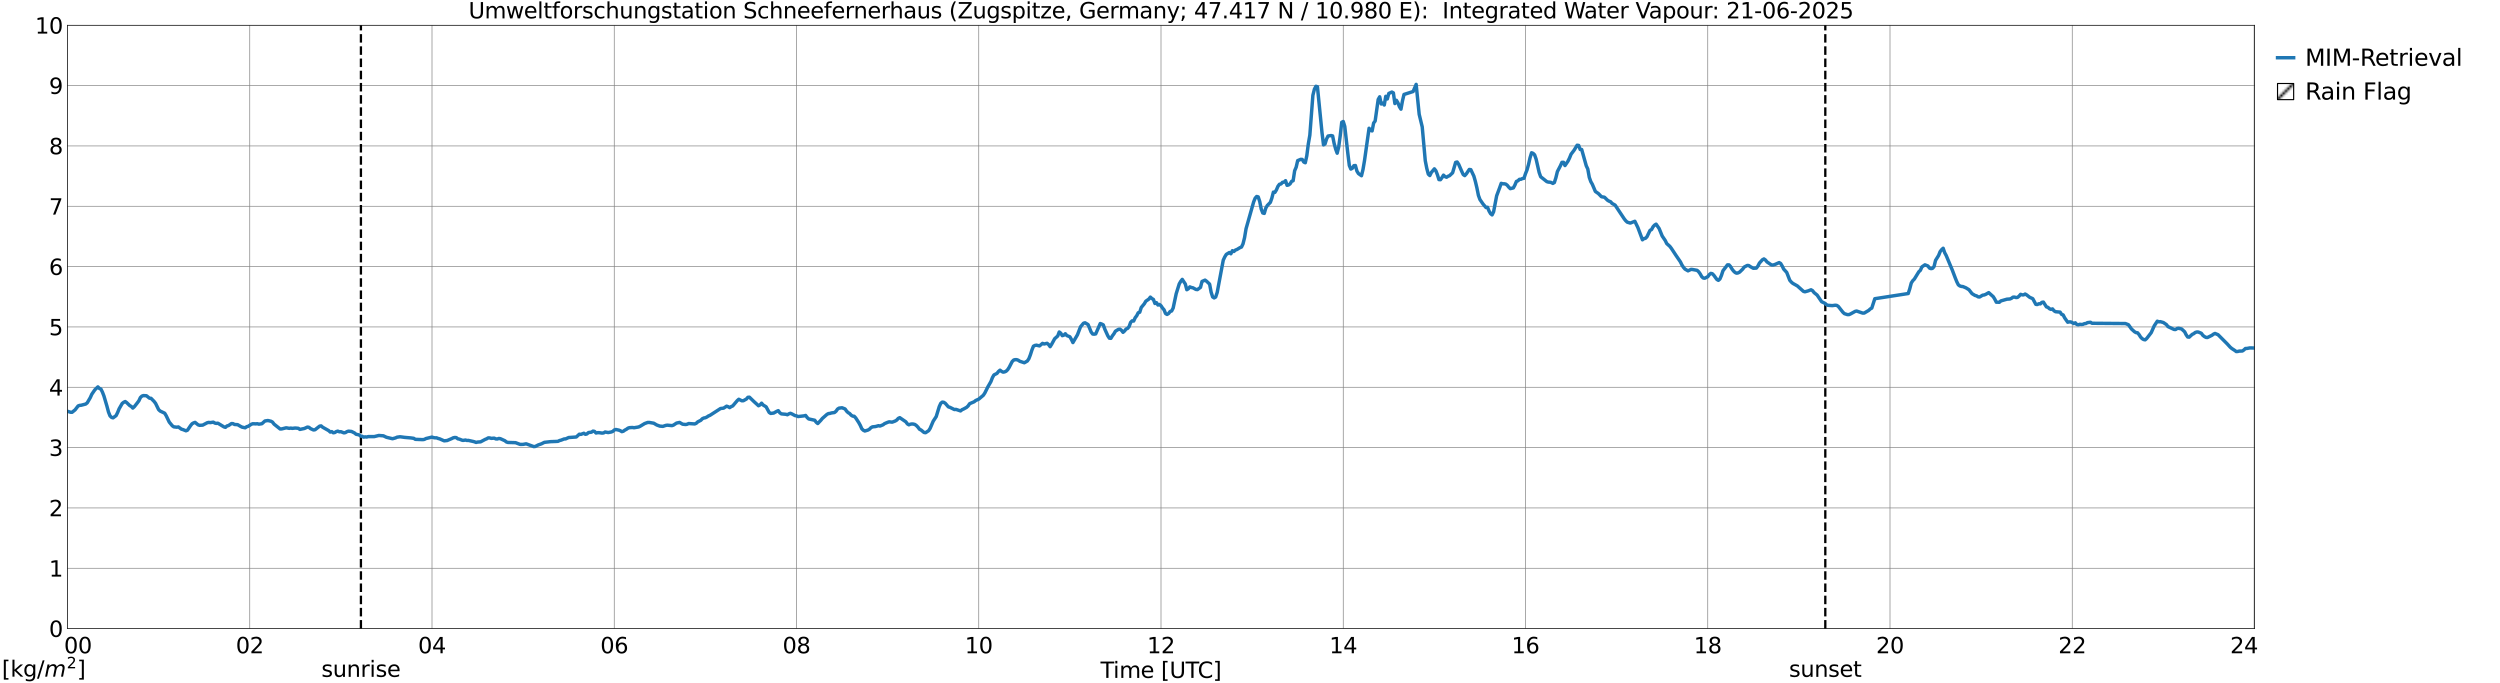 <?xml version="1.0" encoding="utf-8" standalone="no"?>
<!DOCTYPE svg PUBLIC "-//W3C//DTD SVG 1.1//EN"
  "http://www.w3.org/Graphics/SVG/1.1/DTD/svg11.dtd">
<svg xmlns:xlink="http://www.w3.org/1999/xlink" width="1085.4pt" height="296.64pt" viewBox="0 0 1085.4 296.64" xmlns="http://www.w3.org/2000/svg" version="1.1">
 <defs>
  <style type="text/css">*{stroke-linejoin: round; stroke-linecap: butt}</style>
 </defs>
 <g id="figure_1">
  <g id="patch_1">
   <path d="M 0 296.64 
L 1085.4 296.64 
L 1085.4 0 
L 0 0 
z
" style="fill: #ffffff"/>
  </g>
  <g id="axes_1">
   <g id="patch_2">
    <path d="M 29.306 272.909 
L 978.814 272.909 
L 978.814 10.976 
L 29.306 10.976 
z
" style="fill: #ffffff"/>
   </g>
   <g id="patch_3">
    <path d="M 978.814 272.909 
L 978.814 272.909 
L 978.814 10.976 
L 978.814 10.976 
z
" clip-path="url(#pfb70361b3b)" style="fill: #d3d3d3; stroke: #d3d3d3; stroke-linejoin: miter"/>
   </g>
   <g id="matplotlib.axis_1">
    <g id="xtick_1">
     <g id="line2d_1">
      <path d="M 29.306 272.909 
L 29.306 10.976 
" clip-path="url(#pfb70361b3b)" style="fill: none; stroke: #808080; stroke-width: 0.3; stroke-linecap: square"/>
     </g>
     <g id="line2d_2"/>
     <g id="text_1">
      <!--    00 -->
      <g transform="translate(18.733 283.627) scale(0.095 -0.095)">
       <defs>
        <path id="DejaVuSans-20" transform="scale(0.016)"/>
        <path id="DejaVuSans-30" d="M 2034 4250 
Q 1547 4250 1301 3770 
Q 1056 3291 1056 2328 
Q 1056 1369 1301 889 
Q 1547 409 2034 409 
Q 2525 409 2770 889 
Q 3016 1369 3016 2328 
Q 3016 3291 2770 3770 
Q 2525 4250 2034 4250 
z
M 2034 4750 
Q 2819 4750 3233 4129 
Q 3647 3509 3647 2328 
Q 3647 1150 3233 529 
Q 2819 -91 2034 -91 
Q 1250 -91 836 529 
Q 422 1150 422 2328 
Q 422 3509 836 4129 
Q 1250 4750 2034 4750 
z
" transform="scale(0.016)"/>
       </defs>
       <use xlink:href="#DejaVuSans-20"/>
       <use xlink:href="#DejaVuSans-20" transform="translate(31.787 0)"/>
       <use xlink:href="#DejaVuSans-20" transform="translate(63.574 0)"/>
       <use xlink:href="#DejaVuSans-30" transform="translate(95.361 0)"/>
       <use xlink:href="#DejaVuSans-30" transform="translate(158.984 0)"/>
      </g>
     </g>
    </g>
    <g id="xtick_2">
     <g id="line2d_3">
      <path d="M 108.431 272.909 
L 108.431 10.976 
" clip-path="url(#pfb70361b3b)" style="fill: none; stroke: #808080; stroke-width: 0.3; stroke-linecap: square"/>
     </g>
     <g id="line2d_4"/>
     <g id="text_2">
      <!-- 02 -->
      <g transform="translate(102.387 283.627) scale(0.095 -0.095)">
       <defs>
        <path id="DejaVuSans-32" d="M 1228 531 
L 3431 531 
L 3431 0 
L 469 0 
L 469 531 
Q 828 903 1448 1529 
Q 2069 2156 2228 2338 
Q 2531 2678 2651 2914 
Q 2772 3150 2772 3378 
Q 2772 3750 2511 3984 
Q 2250 4219 1831 4219 
Q 1534 4219 1204 4116 
Q 875 4013 500 3803 
L 500 4441 
Q 881 4594 1212 4672 
Q 1544 4750 1819 4750 
Q 2544 4750 2975 4387 
Q 3406 4025 3406 3419 
Q 3406 3131 3298 2873 
Q 3191 2616 2906 2266 
Q 2828 2175 2409 1742 
Q 1991 1309 1228 531 
z
" transform="scale(0.016)"/>
       </defs>
       <use xlink:href="#DejaVuSans-30"/>
       <use xlink:href="#DejaVuSans-32" transform="translate(63.623 0)"/>
      </g>
     </g>
    </g>
    <g id="xtick_3">
     <g id="line2d_5">
      <path d="M 187.557 272.909 
L 187.557 10.976 
" clip-path="url(#pfb70361b3b)" style="fill: none; stroke: #808080; stroke-width: 0.3; stroke-linecap: square"/>
     </g>
     <g id="line2d_6"/>
     <g id="text_3">
      <!-- 04 -->
      <g transform="translate(181.513 283.627) scale(0.095 -0.095)">
       <defs>
        <path id="DejaVuSans-34" d="M 2419 4116 
L 825 1625 
L 2419 1625 
L 2419 4116 
z
M 2253 4666 
L 3047 4666 
L 3047 1625 
L 3713 1625 
L 3713 1100 
L 3047 1100 
L 3047 0 
L 2419 0 
L 2419 1100 
L 313 1100 
L 313 1709 
L 2253 4666 
z
" transform="scale(0.016)"/>
       </defs>
       <use xlink:href="#DejaVuSans-30"/>
       <use xlink:href="#DejaVuSans-34" transform="translate(63.623 0)"/>
      </g>
     </g>
    </g>
    <g id="xtick_4">
     <g id="line2d_7">
      <path d="M 266.683 272.909 
L 266.683 10.976 
" clip-path="url(#pfb70361b3b)" style="fill: none; stroke: #808080; stroke-width: 0.3; stroke-linecap: square"/>
     </g>
     <g id="line2d_8"/>
     <g id="text_4">
      <!-- 06 -->
      <g transform="translate(260.638 283.627) scale(0.095 -0.095)">
       <defs>
        <path id="DejaVuSans-36" d="M 2113 2584 
Q 1688 2584 1439 2293 
Q 1191 2003 1191 1497 
Q 1191 994 1439 701 
Q 1688 409 2113 409 
Q 2538 409 2786 701 
Q 3034 994 3034 1497 
Q 3034 2003 2786 2293 
Q 2538 2584 2113 2584 
z
M 3366 4563 
L 3366 3988 
Q 3128 4100 2886 4159 
Q 2644 4219 2406 4219 
Q 1781 4219 1451 3797 
Q 1122 3375 1075 2522 
Q 1259 2794 1537 2939 
Q 1816 3084 2150 3084 
Q 2853 3084 3261 2657 
Q 3669 2231 3669 1497 
Q 3669 778 3244 343 
Q 2819 -91 2113 -91 
Q 1303 -91 875 529 
Q 447 1150 447 2328 
Q 447 3434 972 4092 
Q 1497 4750 2381 4750 
Q 2619 4750 2861 4703 
Q 3103 4656 3366 4563 
z
" transform="scale(0.016)"/>
       </defs>
       <use xlink:href="#DejaVuSans-30"/>
       <use xlink:href="#DejaVuSans-36" transform="translate(63.623 0)"/>
      </g>
     </g>
    </g>
    <g id="xtick_5">
     <g id="line2d_9">
      <path d="M 345.808 272.909 
L 345.808 10.976 
" clip-path="url(#pfb70361b3b)" style="fill: none; stroke: #808080; stroke-width: 0.3; stroke-linecap: square"/>
     </g>
     <g id="line2d_10"/>
     <g id="text_5">
      <!-- 08 -->
      <g transform="translate(339.764 283.627) scale(0.095 -0.095)">
       <defs>
        <path id="DejaVuSans-38" d="M 2034 2216 
Q 1584 2216 1326 1975 
Q 1069 1734 1069 1313 
Q 1069 891 1326 650 
Q 1584 409 2034 409 
Q 2484 409 2743 651 
Q 3003 894 3003 1313 
Q 3003 1734 2745 1975 
Q 2488 2216 2034 2216 
z
M 1403 2484 
Q 997 2584 770 2862 
Q 544 3141 544 3541 
Q 544 4100 942 4425 
Q 1341 4750 2034 4750 
Q 2731 4750 3128 4425 
Q 3525 4100 3525 3541 
Q 3525 3141 3298 2862 
Q 3072 2584 2669 2484 
Q 3125 2378 3379 2068 
Q 3634 1759 3634 1313 
Q 3634 634 3220 271 
Q 2806 -91 2034 -91 
Q 1263 -91 848 271 
Q 434 634 434 1313 
Q 434 1759 690 2068 
Q 947 2378 1403 2484 
z
M 1172 3481 
Q 1172 3119 1398 2916 
Q 1625 2713 2034 2713 
Q 2441 2713 2670 2916 
Q 2900 3119 2900 3481 
Q 2900 3844 2670 4047 
Q 2441 4250 2034 4250 
Q 1625 4250 1398 4047 
Q 1172 3844 1172 3481 
z
" transform="scale(0.016)"/>
       </defs>
       <use xlink:href="#DejaVuSans-30"/>
       <use xlink:href="#DejaVuSans-38" transform="translate(63.623 0)"/>
      </g>
     </g>
    </g>
    <g id="xtick_6">
     <g id="line2d_11">
      <path d="M 424.934 272.909 
L 424.934 10.976 
" clip-path="url(#pfb70361b3b)" style="fill: none; stroke: #808080; stroke-width: 0.3; stroke-linecap: square"/>
     </g>
     <g id="line2d_12"/>
     <g id="text_6">
      <!-- 10 -->
      <g transform="translate(418.89 283.627) scale(0.095 -0.095)">
       <defs>
        <path id="DejaVuSans-31" d="M 794 531 
L 1825 531 
L 1825 4091 
L 703 3866 
L 703 4441 
L 1819 4666 
L 2450 4666 
L 2450 531 
L 3481 531 
L 3481 0 
L 794 0 
L 794 531 
z
" transform="scale(0.016)"/>
       </defs>
       <use xlink:href="#DejaVuSans-31"/>
       <use xlink:href="#DejaVuSans-30" transform="translate(63.623 0)"/>
      </g>
     </g>
    </g>
    <g id="xtick_7">
     <g id="line2d_13">
      <path d="M 504.06 272.909 
L 504.06 10.976 
" clip-path="url(#pfb70361b3b)" style="fill: none; stroke: #808080; stroke-width: 0.3; stroke-linecap: square"/>
     </g>
     <g id="line2d_14"/>
     <g id="text_7">
      <!-- 12 -->
      <g transform="translate(498.015 283.627) scale(0.095 -0.095)">
       <use xlink:href="#DejaVuSans-31"/>
       <use xlink:href="#DejaVuSans-32" transform="translate(63.623 0)"/>
      </g>
     </g>
    </g>
    <g id="xtick_8">
     <g id="line2d_15">
      <path d="M 583.185 272.909 
L 583.185 10.976 
" clip-path="url(#pfb70361b3b)" style="fill: none; stroke: #808080; stroke-width: 0.3; stroke-linecap: square"/>
     </g>
     <g id="line2d_16"/>
     <g id="text_8">
      <!-- 14 -->
      <g transform="translate(577.141 283.627) scale(0.095 -0.095)">
       <use xlink:href="#DejaVuSans-31"/>
       <use xlink:href="#DejaVuSans-34" transform="translate(63.623 0)"/>
      </g>
     </g>
    </g>
    <g id="xtick_9">
     <g id="line2d_17">
      <path d="M 662.311 272.909 
L 662.311 10.976 
" clip-path="url(#pfb70361b3b)" style="fill: none; stroke: #808080; stroke-width: 0.3; stroke-linecap: square"/>
     </g>
     <g id="line2d_18"/>
     <g id="text_9">
      <!-- 16 -->
      <g transform="translate(656.267 283.627) scale(0.095 -0.095)">
       <use xlink:href="#DejaVuSans-31"/>
       <use xlink:href="#DejaVuSans-36" transform="translate(63.623 0)"/>
      </g>
     </g>
    </g>
    <g id="xtick_10">
     <g id="line2d_19">
      <path d="M 741.437 272.909 
L 741.437 10.976 
" clip-path="url(#pfb70361b3b)" style="fill: none; stroke: #808080; stroke-width: 0.3; stroke-linecap: square"/>
     </g>
     <g id="line2d_20"/>
     <g id="text_10">
      <!-- 18 -->
      <g transform="translate(735.392 283.627) scale(0.095 -0.095)">
       <use xlink:href="#DejaVuSans-31"/>
       <use xlink:href="#DejaVuSans-38" transform="translate(63.623 0)"/>
      </g>
     </g>
    </g>
    <g id="xtick_11">
     <g id="line2d_21">
      <path d="M 820.562 272.909 
L 820.562 10.976 
" clip-path="url(#pfb70361b3b)" style="fill: none; stroke: #808080; stroke-width: 0.3; stroke-linecap: square"/>
     </g>
     <g id="line2d_22"/>
     <g id="text_11">
      <!-- 20 -->
      <g transform="translate(814.518 283.627) scale(0.095 -0.095)">
       <use xlink:href="#DejaVuSans-32"/>
       <use xlink:href="#DejaVuSans-30" transform="translate(63.623 0)"/>
      </g>
     </g>
    </g>
    <g id="xtick_12">
     <g id="line2d_23">
      <path d="M 899.688 272.909 
L 899.688 10.976 
" clip-path="url(#pfb70361b3b)" style="fill: none; stroke: #808080; stroke-width: 0.3; stroke-linecap: square"/>
     </g>
     <g id="line2d_24"/>
     <g id="text_12">
      <!-- 22 -->
      <g transform="translate(893.644 283.627) scale(0.095 -0.095)">
       <use xlink:href="#DejaVuSans-32"/>
       <use xlink:href="#DejaVuSans-32" transform="translate(63.623 0)"/>
      </g>
     </g>
    </g>
    <g id="xtick_13">
     <g id="line2d_25">
      <path d="M 978.814 272.909 
L 978.814 10.976 
" clip-path="url(#pfb70361b3b)" style="fill: none; stroke: #808080; stroke-width: 0.3; stroke-linecap: square"/>
     </g>
     <g id="line2d_26"/>
     <g id="text_13">
      <!-- 24    -->
      <g transform="translate(968.241 283.627) scale(0.095 -0.095)">
       <use xlink:href="#DejaVuSans-32"/>
       <use xlink:href="#DejaVuSans-34" transform="translate(63.623 0)"/>
       <use xlink:href="#DejaVuSans-20" transform="translate(127.246 0)"/>
       <use xlink:href="#DejaVuSans-20" transform="translate(159.033 0)"/>
       <use xlink:href="#DejaVuSans-20" transform="translate(190.82 0)"/>
      </g>
     </g>
    </g>
    <g id="text_14">
     <!-- Time [UTC] -->
     <g transform="translate(477.806 294.322) scale(0.095 -0.095)">
      <defs>
       <path id="DejaVuSans-54" d="M -19 4666 
L 3928 4666 
L 3928 4134 
L 2272 4134 
L 2272 0 
L 1638 0 
L 1638 4134 
L -19 4134 
L -19 4666 
z
" transform="scale(0.016)"/>
       <path id="DejaVuSans-69" d="M 603 3500 
L 1178 3500 
L 1178 0 
L 603 0 
L 603 3500 
z
M 603 4863 
L 1178 4863 
L 1178 4134 
L 603 4134 
L 603 4863 
z
" transform="scale(0.016)"/>
       <path id="DejaVuSans-6d" d="M 3328 2828 
Q 3544 3216 3844 3400 
Q 4144 3584 4550 3584 
Q 5097 3584 5394 3201 
Q 5691 2819 5691 2113 
L 5691 0 
L 5113 0 
L 5113 2094 
Q 5113 2597 4934 2840 
Q 4756 3084 4391 3084 
Q 3944 3084 3684 2787 
Q 3425 2491 3425 1978 
L 3425 0 
L 2847 0 
L 2847 2094 
Q 2847 2600 2669 2842 
Q 2491 3084 2119 3084 
Q 1678 3084 1418 2786 
Q 1159 2488 1159 1978 
L 1159 0 
L 581 0 
L 581 3500 
L 1159 3500 
L 1159 2956 
Q 1356 3278 1631 3431 
Q 1906 3584 2284 3584 
Q 2666 3584 2933 3390 
Q 3200 3197 3328 2828 
z
" transform="scale(0.016)"/>
       <path id="DejaVuSans-65" d="M 3597 1894 
L 3597 1613 
L 953 1613 
Q 991 1019 1311 708 
Q 1631 397 2203 397 
Q 2534 397 2845 478 
Q 3156 559 3463 722 
L 3463 178 
Q 3153 47 2828 -22 
Q 2503 -91 2169 -91 
Q 1331 -91 842 396 
Q 353 884 353 1716 
Q 353 2575 817 3079 
Q 1281 3584 2069 3584 
Q 2775 3584 3186 3129 
Q 3597 2675 3597 1894 
z
M 3022 2063 
Q 3016 2534 2758 2815 
Q 2500 3097 2075 3097 
Q 1594 3097 1305 2825 
Q 1016 2553 972 2059 
L 3022 2063 
z
" transform="scale(0.016)"/>
       <path id="DejaVuSans-5b" d="M 550 4863 
L 1875 4863 
L 1875 4416 
L 1125 4416 
L 1125 -397 
L 1875 -397 
L 1875 -844 
L 550 -844 
L 550 4863 
z
" transform="scale(0.016)"/>
       <path id="DejaVuSans-55" d="M 556 4666 
L 1191 4666 
L 1191 1831 
Q 1191 1081 1462 751 
Q 1734 422 2344 422 
Q 2950 422 3222 751 
Q 3494 1081 3494 1831 
L 3494 4666 
L 4128 4666 
L 4128 1753 
Q 4128 841 3676 375 
Q 3225 -91 2344 -91 
Q 1459 -91 1007 375 
Q 556 841 556 1753 
L 556 4666 
z
" transform="scale(0.016)"/>
       <path id="DejaVuSans-43" d="M 4122 4306 
L 4122 3641 
Q 3803 3938 3442 4084 
Q 3081 4231 2675 4231 
Q 1875 4231 1450 3742 
Q 1025 3253 1025 2328 
Q 1025 1406 1450 917 
Q 1875 428 2675 428 
Q 3081 428 3442 575 
Q 3803 722 4122 1019 
L 4122 359 
Q 3791 134 3420 21 
Q 3050 -91 2638 -91 
Q 1578 -91 968 557 
Q 359 1206 359 2328 
Q 359 3453 968 4101 
Q 1578 4750 2638 4750 
Q 3056 4750 3426 4639 
Q 3797 4528 4122 4306 
z
" transform="scale(0.016)"/>
       <path id="DejaVuSans-5d" d="M 1947 4863 
L 1947 -844 
L 622 -844 
L 622 -397 
L 1369 -397 
L 1369 4416 
L 622 4416 
L 622 4863 
L 1947 4863 
z
" transform="scale(0.016)"/>
      </defs>
      <use xlink:href="#DejaVuSans-54"/>
      <use xlink:href="#DejaVuSans-69" transform="translate(57.959 0)"/>
      <use xlink:href="#DejaVuSans-6d" transform="translate(85.742 0)"/>
      <use xlink:href="#DejaVuSans-65" transform="translate(183.154 0)"/>
      <use xlink:href="#DejaVuSans-20" transform="translate(244.678 0)"/>
      <use xlink:href="#DejaVuSans-5b" transform="translate(276.465 0)"/>
      <use xlink:href="#DejaVuSans-55" transform="translate(315.479 0)"/>
      <use xlink:href="#DejaVuSans-54" transform="translate(388.672 0)"/>
      <use xlink:href="#DejaVuSans-43" transform="translate(443.881 0)"/>
      <use xlink:href="#DejaVuSans-5d" transform="translate(513.705 0)"/>
     </g>
    </g>
   </g>
   <g id="matplotlib.axis_2">
    <g id="ytick_1">
     <g id="line2d_27">
      <path d="M 29.306 272.909 
L 978.814 272.909 
" clip-path="url(#pfb70361b3b)" style="fill: none; stroke: #808080; stroke-width: 0.3; stroke-linecap: square"/>
     </g>
     <g id="line2d_28"/>
     <g id="text_15">
      <!-- 0 -->
      <g transform="translate(21.261 276.518) scale(0.095 -0.095)">
       <use xlink:href="#DejaVuSans-30"/>
      </g>
     </g>
    </g>
    <g id="ytick_2">
     <g id="line2d_29">
      <path d="M 29.306 246.715 
L 978.814 246.715 
" clip-path="url(#pfb70361b3b)" style="fill: none; stroke: #808080; stroke-width: 0.3; stroke-linecap: square"/>
     </g>
     <g id="line2d_30"/>
     <g id="text_16">
      <!-- 1 -->
      <g transform="translate(21.261 250.325) scale(0.095 -0.095)">
       <use xlink:href="#DejaVuSans-31"/>
      </g>
     </g>
    </g>
    <g id="ytick_3">
     <g id="line2d_31">
      <path d="M 29.306 220.522 
L 978.814 220.522 
" clip-path="url(#pfb70361b3b)" style="fill: none; stroke: #808080; stroke-width: 0.3; stroke-linecap: square"/>
     </g>
     <g id="line2d_32"/>
     <g id="text_17">
      <!-- 2 -->
      <g transform="translate(21.261 224.131) scale(0.095 -0.095)">
       <use xlink:href="#DejaVuSans-32"/>
      </g>
     </g>
    </g>
    <g id="ytick_4">
     <g id="line2d_33">
      <path d="M 29.306 194.329 
L 978.814 194.329 
" clip-path="url(#pfb70361b3b)" style="fill: none; stroke: #808080; stroke-width: 0.3; stroke-linecap: square"/>
     </g>
     <g id="line2d_34"/>
     <g id="text_18">
      <!-- 3 -->
      <g transform="translate(21.261 197.938) scale(0.095 -0.095)">
       <defs>
        <path id="DejaVuSans-33" d="M 2597 2516 
Q 3050 2419 3304 2112 
Q 3559 1806 3559 1356 
Q 3559 666 3084 287 
Q 2609 -91 1734 -91 
Q 1441 -91 1130 -33 
Q 819 25 488 141 
L 488 750 
Q 750 597 1062 519 
Q 1375 441 1716 441 
Q 2309 441 2620 675 
Q 2931 909 2931 1356 
Q 2931 1769 2642 2001 
Q 2353 2234 1838 2234 
L 1294 2234 
L 1294 2753 
L 1863 2753 
Q 2328 2753 2575 2939 
Q 2822 3125 2822 3475 
Q 2822 3834 2567 4026 
Q 2313 4219 1838 4219 
Q 1578 4219 1281 4162 
Q 984 4106 628 3988 
L 628 4550 
Q 988 4650 1302 4700 
Q 1616 4750 1894 4750 
Q 2613 4750 3031 4423 
Q 3450 4097 3450 3541 
Q 3450 3153 3228 2886 
Q 3006 2619 2597 2516 
z
" transform="scale(0.016)"/>
       </defs>
       <use xlink:href="#DejaVuSans-33"/>
      </g>
     </g>
    </g>
    <g id="ytick_5">
     <g id="line2d_35">
      <path d="M 29.306 168.136 
L 978.814 168.136 
" clip-path="url(#pfb70361b3b)" style="fill: none; stroke: #808080; stroke-width: 0.3; stroke-linecap: square"/>
     </g>
     <g id="line2d_36"/>
     <g id="text_19">
      <!-- 4 -->
      <g transform="translate(21.261 171.745) scale(0.095 -0.095)">
       <use xlink:href="#DejaVuSans-34"/>
      </g>
     </g>
    </g>
    <g id="ytick_6">
     <g id="line2d_37">
      <path d="M 29.306 141.942 
L 978.814 141.942 
" clip-path="url(#pfb70361b3b)" style="fill: none; stroke: #808080; stroke-width: 0.3; stroke-linecap: square"/>
     </g>
     <g id="line2d_38"/>
     <g id="text_20">
      <!-- 5 -->
      <g transform="translate(21.261 145.551) scale(0.095 -0.095)">
       <defs>
        <path id="DejaVuSans-35" d="M 691 4666 
L 3169 4666 
L 3169 4134 
L 1269 4134 
L 1269 2991 
Q 1406 3038 1543 3061 
Q 1681 3084 1819 3084 
Q 2600 3084 3056 2656 
Q 3513 2228 3513 1497 
Q 3513 744 3044 326 
Q 2575 -91 1722 -91 
Q 1428 -91 1123 -41 
Q 819 9 494 109 
L 494 744 
Q 775 591 1075 516 
Q 1375 441 1709 441 
Q 2250 441 2565 725 
Q 2881 1009 2881 1497 
Q 2881 1984 2565 2268 
Q 2250 2553 1709 2553 
Q 1456 2553 1204 2497 
Q 953 2441 691 2322 
L 691 4666 
z
" transform="scale(0.016)"/>
       </defs>
       <use xlink:href="#DejaVuSans-35"/>
      </g>
     </g>
    </g>
    <g id="ytick_7">
     <g id="line2d_39">
      <path d="M 29.306 115.749 
L 978.814 115.749 
" clip-path="url(#pfb70361b3b)" style="fill: none; stroke: #808080; stroke-width: 0.3; stroke-linecap: square"/>
     </g>
     <g id="line2d_40"/>
     <g id="text_21">
      <!-- 6 -->
      <g transform="translate(21.261 119.358) scale(0.095 -0.095)">
       <use xlink:href="#DejaVuSans-36"/>
      </g>
     </g>
    </g>
    <g id="ytick_8">
     <g id="line2d_41">
      <path d="M 29.306 89.556 
L 978.814 89.556 
" clip-path="url(#pfb70361b3b)" style="fill: none; stroke: #808080; stroke-width: 0.3; stroke-linecap: square"/>
     </g>
     <g id="line2d_42"/>
     <g id="text_22">
      <!-- 7 -->
      <g transform="translate(21.261 93.165) scale(0.095 -0.095)">
       <defs>
        <path id="DejaVuSans-37" d="M 525 4666 
L 3525 4666 
L 3525 4397 
L 1831 0 
L 1172 0 
L 2766 4134 
L 525 4134 
L 525 4666 
z
" transform="scale(0.016)"/>
       </defs>
       <use xlink:href="#DejaVuSans-37"/>
      </g>
     </g>
    </g>
    <g id="ytick_9">
     <g id="line2d_43">
      <path d="M 29.306 63.362 
L 978.814 63.362 
" clip-path="url(#pfb70361b3b)" style="fill: none; stroke: #808080; stroke-width: 0.3; stroke-linecap: square"/>
     </g>
     <g id="line2d_44"/>
     <g id="text_23">
      <!-- 8 -->
      <g transform="translate(21.261 66.972) scale(0.095 -0.095)">
       <use xlink:href="#DejaVuSans-38"/>
      </g>
     </g>
    </g>
    <g id="ytick_10">
     <g id="line2d_45">
      <path d="M 29.306 37.169 
L 978.814 37.169 
" clip-path="url(#pfb70361b3b)" style="fill: none; stroke: #808080; stroke-width: 0.3; stroke-linecap: square"/>
     </g>
     <g id="line2d_46"/>
     <g id="text_24">
      <!-- 9 -->
      <g transform="translate(21.261 40.778) scale(0.095 -0.095)">
       <defs>
        <path id="DejaVuSans-39" d="M 703 97 
L 703 672 
Q 941 559 1184 500 
Q 1428 441 1663 441 
Q 2288 441 2617 861 
Q 2947 1281 2994 2138 
Q 2813 1869 2534 1725 
Q 2256 1581 1919 1581 
Q 1219 1581 811 2004 
Q 403 2428 403 3163 
Q 403 3881 828 4315 
Q 1253 4750 1959 4750 
Q 2769 4750 3195 4129 
Q 3622 3509 3622 2328 
Q 3622 1225 3098 567 
Q 2575 -91 1691 -91 
Q 1453 -91 1209 -44 
Q 966 3 703 97 
z
M 1959 2075 
Q 2384 2075 2632 2365 
Q 2881 2656 2881 3163 
Q 2881 3666 2632 3958 
Q 2384 4250 1959 4250 
Q 1534 4250 1286 3958 
Q 1038 3666 1038 3163 
Q 1038 2656 1286 2365 
Q 1534 2075 1959 2075 
z
" transform="scale(0.016)"/>
       </defs>
       <use xlink:href="#DejaVuSans-39"/>
      </g>
     </g>
    </g>
    <g id="ytick_11">
     <g id="line2d_47">
      <path d="M 29.306 10.976 
L 978.814 10.976 
" clip-path="url(#pfb70361b3b)" style="fill: none; stroke: #808080; stroke-width: 0.3; stroke-linecap: square"/>
     </g>
     <g id="line2d_48"/>
     <g id="text_25">
      <!-- 10 -->
      <g transform="translate(15.217 14.585) scale(0.095 -0.095)">
       <use xlink:href="#DejaVuSans-31"/>
       <use xlink:href="#DejaVuSans-30" transform="translate(63.623 0)"/>
      </g>
     </g>
    </g>
   </g>
   <g id="line2d_49">
    <path d="M 156.698 272.909 
L 156.698 10.976 
" clip-path="url(#pfb70361b3b)" style="fill: none; stroke-dasharray: 3.7,1.6; stroke-dashoffset: 0; stroke: #000000"/>
   </g>
   <g id="line2d_50">
    <path d="M 792.473 272.909 
L 792.473 10.976 
" clip-path="url(#pfb70361b3b)" style="fill: none; stroke-dasharray: 3.7,1.6; stroke-dashoffset: 0; stroke: #000000"/>
   </g>
   <g id="line2d_51">
    <path d="M 28.646 178.631 
L 29.306 178.564 
L 30.625 178.975 
L 31.284 179 
L 32.603 177.939 
L 33.921 176.235 
L 34.581 176.004 
L 35.24 175.94 
L 37.218 175.417 
L 37.878 174.887 
L 39.197 172.637 
L 39.856 171.16 
L 41.175 169.239 
L 42.493 167.973 
L 43.153 168.652 
L 43.812 168.913 
L 44.472 170.232 
L 45.131 171.948 
L 46.45 176.421 
L 47.109 178.908 
L 47.768 180.558 
L 48.428 181.215 
L 49.087 181.41 
L 50.406 180.432 
L 51.065 179.095 
L 51.725 177.474 
L 53.043 175.171 
L 53.703 174.658 
L 54.362 174.334 
L 55.022 174.816 
L 56.34 176.096 
L 57 176.465 
L 57.659 177.17 
L 58.319 176.571 
L 59.637 174.889 
L 60.297 173.999 
L 60.956 172.597 
L 61.615 171.973 
L 62.275 171.745 
L 63.594 171.82 
L 64.912 172.885 
L 65.572 172.932 
L 66.89 174.274 
L 67.55 175.129 
L 68.869 177.839 
L 69.528 178.458 
L 71.506 179.399 
L 72.166 180.523 
L 73.484 183.26 
L 74.803 184.853 
L 75.462 185.32 
L 76.781 185.473 
L 77.441 185.359 
L 78.759 186.316 
L 79.419 186.503 
L 80.737 187.032 
L 81.397 186.772 
L 82.716 184.82 
L 83.375 183.992 
L 84.034 183.612 
L 84.694 183.382 
L 86.013 184.448 
L 86.672 184.66 
L 87.991 184.577 
L 89.969 183.54 
L 90.628 183.386 
L 91.288 183.479 
L 92.606 183.283 
L 93.266 183.677 
L 93.925 183.822 
L 94.584 183.734 
L 97.222 185.332 
L 97.881 185.531 
L 98.541 184.934 
L 99.2 184.767 
L 100.519 183.883 
L 101.178 183.936 
L 101.838 184.295 
L 103.156 184.366 
L 104.475 185.138 
L 105.135 185.462 
L 106.453 185.726 
L 107.113 185.254 
L 107.772 185.075 
L 109.091 184.209 
L 109.75 183.975 
L 111.069 184.026 
L 111.728 183.963 
L 112.388 184.158 
L 113.707 183.961 
L 115.025 182.766 
L 116.344 182.578 
L 117.663 182.889 
L 118.322 183.269 
L 118.982 184.136 
L 121.619 186.247 
L 122.278 186.227 
L 124.257 185.736 
L 125.575 185.967 
L 126.235 185.863 
L 126.894 185.977 
L 128.213 185.831 
L 129.532 185.952 
L 130.191 186.44 
L 132.169 186.02 
L 133.488 185.409 
L 134.147 185.537 
L 134.807 186.078 
L 136.125 186.682 
L 136.785 186.572 
L 138.763 185.017 
L 139.422 184.904 
L 140.082 185.481 
L 142.719 186.971 
L 143.379 187.582 
L 144.038 187.393 
L 144.697 187.894 
L 145.357 187.779 
L 146.016 187.367 
L 146.676 187.181 
L 147.335 187.473 
L 147.994 187.422 
L 149.313 187.939 
L 149.972 187.809 
L 150.632 187.401 
L 151.291 187.189 
L 152.61 187.324 
L 153.929 187.987 
L 154.588 188.537 
L 155.907 188.81 
L 156.566 189.331 
L 157.226 189.418 
L 157.885 189.788 
L 158.544 189.661 
L 159.204 189.746 
L 159.863 189.554 
L 162.501 189.55 
L 164.479 189.064 
L 166.457 189.218 
L 167.776 189.848 
L 170.413 190.48 
L 171.732 190.117 
L 172.391 189.804 
L 173.71 189.622 
L 175.688 189.894 
L 178.326 190.123 
L 179.645 190.309 
L 180.304 190.74 
L 183.601 190.875 
L 184.26 190.759 
L 184.92 190.406 
L 187.557 189.764 
L 188.216 189.989 
L 188.876 190.095 
L 189.535 190.083 
L 190.195 190.362 
L 190.854 190.519 
L 192.832 191.391 
L 194.151 191.251 
L 196.129 190.416 
L 196.788 190.073 
L 197.448 189.936 
L 198.107 189.987 
L 198.767 190.525 
L 199.426 190.648 
L 200.745 191.167 
L 201.404 191.167 
L 202.063 191.045 
L 202.723 191.225 
L 203.382 191.21 
L 205.36 191.647 
L 206.02 191.812 
L 206.679 192.093 
L 207.339 191.921 
L 208.657 191.829 
L 210.635 190.772 
L 211.295 190.513 
L 211.954 190.111 
L 212.614 190.127 
L 213.273 190.315 
L 214.592 190.228 
L 215.251 190.555 
L 215.91 190.592 
L 216.57 190.361 
L 217.229 190.452 
L 219.207 191.352 
L 219.867 191.892 
L 220.526 192.094 
L 223.823 192.19 
L 225.801 192.936 
L 227.12 192.926 
L 228.439 192.688 
L 231.736 193.896 
L 232.395 193.832 
L 233.714 193.158 
L 235.033 192.705 
L 236.351 192.048 
L 238.989 191.751 
L 241.626 191.647 
L 242.286 191.595 
L 242.945 191.257 
L 243.604 191.1 
L 244.923 190.585 
L 245.583 190.55 
L 246.901 189.957 
L 250.198 189.73 
L 251.517 188.508 
L 252.176 188.593 
L 253.495 188.102 
L 254.155 188.558 
L 254.814 188.404 
L 255.473 187.801 
L 256.792 187.632 
L 257.451 187.169 
L 258.111 187.288 
L 258.77 187.989 
L 259.43 187.857 
L 260.089 187.847 
L 261.408 188.041 
L 262.067 187.954 
L 262.726 187.555 
L 264.045 187.797 
L 265.364 187.557 
L 266.023 187.308 
L 266.683 186.702 
L 267.342 186.463 
L 268.661 186.742 
L 269.32 186.999 
L 269.98 187.406 
L 270.639 187.218 
L 271.298 186.733 
L 271.958 186.389 
L 272.617 185.903 
L 273.277 185.675 
L 274.595 185.597 
L 275.255 185.709 
L 277.233 185.383 
L 277.892 185.087 
L 279.87 183.895 
L 281.189 183.417 
L 281.849 183.4 
L 283.827 183.742 
L 285.145 184.515 
L 286.464 185 
L 287.783 185.117 
L 289.102 184.68 
L 289.761 184.594 
L 291.739 184.787 
L 292.399 184.562 
L 293.717 183.693 
L 295.036 183.404 
L 296.355 184.162 
L 297.674 184.309 
L 298.333 184.185 
L 298.992 183.884 
L 301.63 184.058 
L 302.289 183.77 
L 302.949 183.151 
L 304.267 182.48 
L 304.927 181.8 
L 305.586 181.481 
L 306.246 181.365 
L 306.905 181.051 
L 307.564 180.6 
L 308.224 180.331 
L 309.543 179.482 
L 312.839 177.356 
L 314.158 177.204 
L 315.477 176.345 
L 316.136 176.576 
L 316.796 176.971 
L 317.455 176.534 
L 318.114 176.242 
L 320.093 173.924 
L 320.752 173.347 
L 322.071 174.007 
L 322.73 173.981 
L 324.049 173.251 
L 324.708 172.499 
L 325.368 172.447 
L 327.346 174.36 
L 328.665 175.552 
L 329.324 176.157 
L 329.983 175.789 
L 330.643 175.046 
L 331.302 175.827 
L 332.621 176.63 
L 333.94 179.066 
L 334.599 179.492 
L 335.918 179.329 
L 337.236 178.581 
L 337.896 178.292 
L 338.555 179.194 
L 339.215 179.686 
L 341.193 179.873 
L 341.852 180.062 
L 342.512 179.668 
L 343.171 179.435 
L 343.83 179.713 
L 345.149 180.427 
L 345.808 180.544 
L 346.468 180.851 
L 349.105 180.546 
L 349.765 180.374 
L 350.424 181.252 
L 351.083 181.88 
L 353.721 182.455 
L 354.38 183.334 
L 355.04 183.876 
L 356.359 182.496 
L 357.018 181.682 
L 358.996 179.94 
L 359.655 179.564 
L 360.315 179.495 
L 360.974 179.284 
L 362.293 179.102 
L 362.952 178.558 
L 363.612 177.625 
L 364.271 177.191 
L 365.59 177.033 
L 366.909 177.556 
L 367.568 178.511 
L 368.227 179.151 
L 368.887 179.534 
L 369.546 180.256 
L 370.206 180.66 
L 370.865 180.738 
L 371.524 181.454 
L 372.843 183.48 
L 373.502 184.68 
L 374.162 186.159 
L 374.821 186.79 
L 375.481 187.121 
L 376.799 186.732 
L 377.459 186.355 
L 378.118 185.694 
L 378.777 185.323 
L 380.096 185.192 
L 381.415 184.818 
L 382.074 184.966 
L 383.393 184.42 
L 384.053 183.92 
L 385.371 183.356 
L 386.031 183.142 
L 387.349 183.284 
L 388.668 182.792 
L 389.328 182.379 
L 389.987 181.651 
L 390.646 181.335 
L 393.284 183.134 
L 393.943 184.035 
L 394.603 184.439 
L 395.262 184.173 
L 395.921 184.066 
L 396.581 184.117 
L 397.24 184.302 
L 397.899 184.796 
L 398.559 185.485 
L 399.218 186.366 
L 399.878 186.692 
L 401.196 187.775 
L 401.856 187.855 
L 403.175 186.991 
L 403.834 185.969 
L 405.153 182.881 
L 406.471 180.852 
L 407.79 176.529 
L 408.45 175.088 
L 409.109 174.58 
L 409.768 174.666 
L 410.428 175.124 
L 411.746 176.65 
L 412.406 176.841 
L 414.384 177.819 
L 415.043 177.736 
L 417.022 178.406 
L 417.681 177.868 
L 418.34 177.583 
L 419.659 176.853 
L 420.318 176.236 
L 420.978 175.264 
L 422.297 174.701 
L 422.956 174.415 
L 423.615 173.883 
L 424.934 173.287 
L 426.912 171.617 
L 427.572 170.625 
L 428.89 167.96 
L 430.209 165.675 
L 430.869 163.958 
L 431.528 162.783 
L 432.847 162.112 
L 433.506 161.279 
L 434.165 160.724 
L 434.825 161.219 
L 435.484 161.574 
L 436.144 161.464 
L 436.803 161.173 
L 437.462 160.532 
L 438.122 159.535 
L 439.44 156.979 
L 440.1 156.31 
L 440.759 156.145 
L 441.419 156.161 
L 442.078 156.389 
L 442.737 156.839 
L 444.716 157.496 
L 446.034 156.731 
L 446.694 155.739 
L 447.353 154.044 
L 448.012 151.973 
L 448.672 150.315 
L 449.331 149.975 
L 449.991 149.863 
L 451.309 150.177 
L 452.628 149.081 
L 453.287 149.349 
L 454.606 149.052 
L 455.266 149.599 
L 455.925 150.515 
L 456.584 149.478 
L 457.903 147.051 
L 459.222 145.876 
L 459.881 144.143 
L 460.541 144.652 
L 461.2 145.732 
L 461.859 145.522 
L 462.519 144.899 
L 463.178 145.686 
L 464.497 146.21 
L 465.156 147.356 
L 465.816 148.732 
L 467.794 145.336 
L 469.113 141.892 
L 470.431 140.319 
L 471.091 140.149 
L 472.409 140.917 
L 473.728 144.144 
L 474.388 145.014 
L 475.047 145.093 
L 475.706 144.967 
L 477.685 140.468 
L 478.344 140.698 
L 479.003 141.057 
L 479.663 142.911 
L 480.981 145.816 
L 481.641 146.826 
L 482.3 146.886 
L 482.96 145.793 
L 483.619 144.925 
L 484.278 143.785 
L 485.597 142.98 
L 486.256 142.906 
L 486.916 143.426 
L 487.575 144.283 
L 488.235 143.696 
L 488.894 142.836 
L 489.553 142.6 
L 490.213 141.784 
L 490.872 139.97 
L 491.532 139.294 
L 492.191 139.384 
L 492.85 137.938 
L 493.51 137.09 
L 494.169 135.794 
L 494.828 135.558 
L 495.488 133.488 
L 496.807 131.899 
L 497.466 130.768 
L 498.785 129.853 
L 499.444 128.998 
L 500.103 129.61 
L 500.763 129.995 
L 501.422 131.757 
L 502.082 131.403 
L 502.741 132.426 
L 503.4 132.192 
L 504.06 132.741 
L 504.719 133.744 
L 505.379 134.503 
L 506.038 136.136 
L 506.697 136.51 
L 507.357 136.111 
L 508.016 135.248 
L 508.675 135.013 
L 509.335 133.742 
L 510.654 127.532 
L 511.972 123.284 
L 512.632 122.141 
L 513.291 121.3 
L 514.61 123.302 
L 515.269 125.781 
L 515.929 125.379 
L 516.588 124.549 
L 517.247 124.825 
L 517.907 124.952 
L 519.226 125.661 
L 519.885 125.733 
L 521.204 124.762 
L 521.863 122.196 
L 523.182 121.616 
L 523.841 122.092 
L 525.16 123.347 
L 525.819 126.841 
L 526.479 128.912 
L 527.138 129.34 
L 527.797 128.948 
L 528.457 126.968 
L 530.435 116.415 
L 531.094 112.935 
L 531.754 111.513 
L 532.413 110.447 
L 533.732 109.642 
L 534.391 110.179 
L 535.051 108.842 
L 535.71 109.181 
L 536.369 108.568 
L 537.029 108.323 
L 538.348 107.518 
L 539.007 107.253 
L 539.666 105.878 
L 540.326 103.231 
L 540.985 99.306 
L 544.282 87.672 
L 544.941 86.046 
L 545.601 85.307 
L 546.26 85.48 
L 546.919 87.472 
L 547.579 90.78 
L 548.238 92.46 
L 548.898 92.647 
L 549.557 90.343 
L 550.216 89.214 
L 551.535 87.864 
L 552.195 85.976 
L 552.854 83.406 
L 553.513 83.518 
L 554.173 82.424 
L 554.832 80.888 
L 555.491 79.998 
L 556.151 79.877 
L 556.81 79.16 
L 557.47 79.091 
L 558.129 78.441 
L 558.788 80.45 
L 559.448 80.297 
L 560.107 79.815 
L 560.766 78.717 
L 561.426 78.468 
L 562.085 74.119 
L 562.745 72.582 
L 563.404 69.731 
L 564.723 69.179 
L 565.382 69.222 
L 566.042 70.355 
L 566.701 70.654 
L 567.36 67.61 
L 568.02 62.481 
L 568.679 58.68 
L 569.998 41.392 
L 570.657 38.731 
L 571.317 37.464 
L 571.976 37.664 
L 573.954 57.541 
L 574.613 62.885 
L 575.273 62.506 
L 575.932 60.361 
L 576.592 59.054 
L 577.91 58.851 
L 578.57 59.011 
L 579.229 62.296 
L 579.889 64.728 
L 580.548 66.512 
L 581.207 63.809 
L 581.867 58.959 
L 582.526 53.096 
L 583.185 52.752 
L 583.845 54.888 
L 585.164 66.525 
L 585.823 71.851 
L 586.482 73.396 
L 587.142 73.063 
L 587.801 71.93 
L 588.46 71.866 
L 589.12 74.27 
L 589.779 75.345 
L 591.098 76.291 
L 591.757 73.583 
L 592.417 69.698 
L 594.395 55.69 
L 595.054 56.627 
L 595.714 56.836 
L 596.373 53.418 
L 597.032 52.551 
L 598.351 43.193 
L 599.011 42.025 
L 599.67 45.151 
L 600.329 44.748 
L 600.989 45.596 
L 601.648 41.819 
L 602.307 42.969 
L 602.967 40.57 
L 604.286 39.964 
L 604.945 40.317 
L 605.604 44.954 
L 606.264 43.544 
L 606.923 44.639 
L 607.582 46.343 
L 608.242 47.394 
L 608.901 43.763 
L 609.561 41.004 
L 613.517 39.738 
L 614.836 36.637 
L 616.154 49.636 
L 617.473 55.098 
L 618.792 69.761 
L 619.451 73.106 
L 620.111 75.601 
L 620.77 76.211 
L 621.429 74.871 
L 622.748 73.309 
L 623.408 74.157 
L 624.067 75.856 
L 624.726 77.972 
L 625.386 78.024 
L 626.045 77.131 
L 626.705 76.042 
L 627.364 76.68 
L 628.023 76.957 
L 628.683 76.53 
L 629.342 76.264 
L 630.661 75.022 
L 631.98 70.499 
L 632.639 70.337 
L 633.298 71.329 
L 634.617 74.369 
L 635.276 75.779 
L 635.936 76.236 
L 636.595 75.512 
L 637.914 73.565 
L 638.573 73.664 
L 639.892 76.473 
L 640.552 78.804 
L 641.211 81.56 
L 641.87 84.827 
L 642.53 86.621 
L 643.848 88.547 
L 645.167 90.11 
L 645.827 90.001 
L 646.486 91.616 
L 647.145 92.759 
L 647.805 93.297 
L 648.464 91.939 
L 649.783 85.01 
L 651.102 81.472 
L 651.761 79.605 
L 652.42 79.786 
L 653.08 79.798 
L 653.739 79.93 
L 654.399 80.439 
L 655.058 81.271 
L 655.717 81.91 
L 657.036 81.579 
L 657.695 80.366 
L 658.355 78.78 
L 659.014 78.496 
L 659.674 77.858 
L 660.333 77.842 
L 660.992 77.509 
L 661.652 77.408 
L 662.311 75.391 
L 662.97 73.76 
L 663.63 71.384 
L 664.289 68.477 
L 664.949 66.324 
L 665.608 66.581 
L 666.267 67.233 
L 666.927 69.123 
L 668.246 74.906 
L 668.905 76.736 
L 671.542 78.841 
L 672.202 79.055 
L 672.861 79.096 
L 673.521 79.249 
L 674.18 79.629 
L 674.839 79.248 
L 675.499 77.179 
L 676.158 74.49 
L 677.477 71.956 
L 678.136 70.479 
L 678.796 70.461 
L 679.455 71.874 
L 680.774 69.93 
L 681.433 68.579 
L 682.092 66.947 
L 683.411 65.215 
L 684.73 63.046 
L 685.389 63.142 
L 686.049 64.885 
L 686.708 64.92 
L 688.686 71.965 
L 689.346 73.366 
L 690.005 77.005 
L 690.664 78.853 
L 691.324 80.01 
L 692.643 83.122 
L 693.961 84.042 
L 695.28 85.407 
L 696.599 85.631 
L 697.918 86.931 
L 698.577 87.332 
L 699.236 87.563 
L 699.896 88.324 
L 701.215 89.053 
L 705.171 95.009 
L 705.83 95.841 
L 706.49 96.458 
L 707.808 96.854 
L 709.786 96.071 
L 711.105 98.807 
L 712.424 102.349 
L 713.083 104.112 
L 713.743 103.577 
L 714.402 103.474 
L 715.062 102.759 
L 716.38 100.003 
L 717.04 99.673 
L 717.699 98.447 
L 718.358 97.726 
L 719.018 97.325 
L 720.337 99.226 
L 721.655 102.466 
L 722.974 104.412 
L 723.633 105.758 
L 724.952 106.931 
L 725.612 107.791 
L 727.59 110.798 
L 729.568 113.691 
L 730.227 115.04 
L 730.887 116.052 
L 731.546 116.818 
L 732.865 117.593 
L 734.184 116.951 
L 734.843 117.005 
L 736.821 117.371 
L 737.48 117.973 
L 738.14 118.898 
L 738.799 120.071 
L 739.459 120.701 
L 740.118 120.809 
L 741.437 120.145 
L 742.096 119.25 
L 742.756 118.7 
L 743.415 118.833 
L 744.074 119.51 
L 745.393 121.326 
L 746.052 121.705 
L 746.712 121.129 
L 747.371 119.597 
L 748.031 117.571 
L 750.009 114.982 
L 750.668 114.996 
L 751.327 115.735 
L 751.987 116.835 
L 752.646 117.685 
L 753.306 118.3 
L 753.965 118.615 
L 754.624 118.471 
L 755.284 118.128 
L 756.602 116.847 
L 757.262 115.943 
L 758.581 115.253 
L 759.24 115.284 
L 759.899 115.75 
L 761.218 116.48 
L 762.537 116.395 
L 763.196 115.553 
L 763.856 114.237 
L 765.174 112.777 
L 765.834 112.422 
L 766.493 112.886 
L 767.153 113.711 
L 769.131 115.05 
L 769.79 115.061 
L 770.449 114.889 
L 772.428 114.008 
L 773.087 114.383 
L 773.746 115.488 
L 774.406 116.829 
L 775.725 118.279 
L 777.043 121.671 
L 777.703 122.449 
L 778.362 123.02 
L 780.34 124.132 
L 782.978 126.498 
L 783.637 126.683 
L 784.956 126.314 
L 786.275 125.814 
L 786.934 126.189 
L 787.593 127.03 
L 788.912 128.1 
L 790.89 131.003 
L 792.209 131.631 
L 792.868 132.222 
L 793.528 132.539 
L 795.506 132.686 
L 796.825 132.513 
L 797.484 132.602 
L 798.143 133.063 
L 800.122 135.576 
L 800.781 136.177 
L 802.1 136.601 
L 802.759 136.591 
L 803.419 136.299 
L 804.737 135.571 
L 805.397 135.203 
L 806.056 135.031 
L 808.694 135.929 
L 809.353 135.926 
L 811.331 134.758 
L 811.99 134.131 
L 812.65 133.761 
L 813.969 129.686 
L 828.475 127.437 
L 829.134 125.404 
L 829.794 122.885 
L 830.453 121.856 
L 831.112 121.195 
L 833.091 117.971 
L 833.75 117.365 
L 834.409 115.866 
L 835.728 114.975 
L 837.047 115.488 
L 837.706 116.396 
L 838.366 116.635 
L 839.025 116.506 
L 839.684 115.726 
L 840.344 113.037 
L 841.663 110.914 
L 842.322 109.258 
L 842.981 108.395 
L 843.641 107.784 
L 844.3 109.71 
L 844.959 110.926 
L 847.597 117.23 
L 848.916 120.714 
L 849.575 122.346 
L 850.235 123.66 
L 850.894 124.15 
L 851.553 124.349 
L 852.213 124.418 
L 853.531 124.969 
L 854.85 125.786 
L 856.169 127.479 
L 857.488 128.277 
L 858.147 128.447 
L 858.806 128.877 
L 859.466 128.948 
L 860.785 128.157 
L 861.444 128.064 
L 862.103 127.808 
L 863.422 127.051 
L 865.4 128.829 
L 866.06 129.894 
L 866.719 131.203 
L 868.038 131.23 
L 868.697 130.647 
L 871.335 129.895 
L 872.653 129.802 
L 873.313 129.505 
L 873.972 129.006 
L 874.632 128.987 
L 875.291 129.182 
L 875.95 129.115 
L 876.61 128.556 
L 877.269 127.787 
L 877.929 128.013 
L 878.588 128.012 
L 879.247 127.658 
L 879.907 128.049 
L 881.225 129.088 
L 882.544 129.669 
L 883.863 132.124 
L 884.522 132.226 
L 885.182 131.864 
L 885.841 131.936 
L 886.5 131.257 
L 887.16 131.157 
L 888.479 133.232 
L 889.138 133.441 
L 889.797 134.039 
L 890.457 134.318 
L 891.116 134.122 
L 891.775 134.934 
L 892.435 135.332 
L 894.413 135.511 
L 895.072 136.504 
L 895.732 136.719 
L 896.391 138.006 
L 897.71 139.893 
L 898.369 139.749 
L 899.029 139.769 
L 899.688 140.047 
L 900.347 140.474 
L 901.007 140.15 
L 901.666 140.889 
L 902.326 141.023 
L 902.985 140.789 
L 903.644 140.882 
L 904.304 140.821 
L 904.963 140.525 
L 905.622 140.458 
L 906.282 140.078 
L 907.601 139.912 
L 908.26 140.351 
L 922.766 140.469 
L 924.085 140.975 
L 925.404 142.836 
L 926.723 144.028 
L 927.382 144.412 
L 928.041 144.493 
L 928.701 145.276 
L 929.36 146.326 
L 930.02 147.015 
L 930.679 147.405 
L 931.338 147.545 
L 931.998 146.982 
L 933.976 144.416 
L 935.295 141.443 
L 936.613 139.455 
L 937.273 139.721 
L 937.932 139.656 
L 939.251 140.031 
L 940.57 140.919 
L 941.229 141.786 
L 943.867 143.023 
L 944.526 143.081 
L 945.185 142.635 
L 945.845 142.517 
L 947.163 142.819 
L 948.482 144.046 
L 949.142 145.346 
L 949.801 146.306 
L 950.46 146.375 
L 951.779 145.167 
L 952.438 144.86 
L 953.098 144.34 
L 953.757 144.144 
L 954.417 144.155 
L 955.735 144.697 
L 956.395 145.602 
L 957.054 146.11 
L 957.714 146.475 
L 958.373 146.542 
L 960.351 145.567 
L 961.01 145.073 
L 961.67 144.772 
L 962.989 145.317 
L 966.945 149.28 
L 968.264 150.721 
L 968.923 151.284 
L 970.242 152.148 
L 970.901 152.64 
L 971.561 152.594 
L 972.22 152.427 
L 973.539 152.395 
L 974.198 151.941 
L 974.857 151.308 
L 975.517 151.286 
L 976.836 151.042 
L 978.154 151.077 
L 978.154 151.077 
" clip-path="url(#pfb70361b3b)" style="fill: none; stroke: #1f77b4; stroke-width: 1.5; stroke-linecap: square"/>
   </g>
   <g id="patch_4">
    <path d="M 29.306 272.909 
L 29.306 10.976 
" style="fill: none; stroke: #000000; stroke-width: 0.3; stroke-linejoin: miter; stroke-linecap: square"/>
   </g>
   <g id="patch_5">
    <path d="M 978.814 272.909 
L 978.814 10.976 
" style="fill: none; stroke: #000000; stroke-width: 0.3; stroke-linejoin: miter; stroke-linecap: square"/>
   </g>
   <g id="patch_6">
    <path d="M 29.306 272.909 
L 978.814 272.909 
" style="fill: none; stroke: #000000; stroke-width: 0.3; stroke-linejoin: miter; stroke-linecap: square"/>
   </g>
   <g id="patch_7">
    <path d="M 29.306 10.976 
L 978.814 10.976 
" style="fill: none; stroke: #000000; stroke-width: 0.3; stroke-linejoin: miter; stroke-linecap: square"/>
   </g>
   <g id="text_26">
    <!-- sunrise -->
    <g transform="translate(139.534 293.863) scale(0.095 -0.095)">
     <defs>
      <path id="DejaVuSans-73" d="M 2834 3397 
L 2834 2853 
Q 2591 2978 2328 3040 
Q 2066 3103 1784 3103 
Q 1356 3103 1142 2972 
Q 928 2841 928 2578 
Q 928 2378 1081 2264 
Q 1234 2150 1697 2047 
L 1894 2003 
Q 2506 1872 2764 1633 
Q 3022 1394 3022 966 
Q 3022 478 2636 193 
Q 2250 -91 1575 -91 
Q 1294 -91 989 -36 
Q 684 19 347 128 
L 347 722 
Q 666 556 975 473 
Q 1284 391 1588 391 
Q 1994 391 2212 530 
Q 2431 669 2431 922 
Q 2431 1156 2273 1281 
Q 2116 1406 1581 1522 
L 1381 1569 
Q 847 1681 609 1914 
Q 372 2147 372 2553 
Q 372 3047 722 3315 
Q 1072 3584 1716 3584 
Q 2034 3584 2315 3537 
Q 2597 3491 2834 3397 
z
" transform="scale(0.016)"/>
      <path id="DejaVuSans-75" d="M 544 1381 
L 544 3500 
L 1119 3500 
L 1119 1403 
Q 1119 906 1312 657 
Q 1506 409 1894 409 
Q 2359 409 2629 706 
Q 2900 1003 2900 1516 
L 2900 3500 
L 3475 3500 
L 3475 0 
L 2900 0 
L 2900 538 
Q 2691 219 2414 64 
Q 2138 -91 1772 -91 
Q 1169 -91 856 284 
Q 544 659 544 1381 
z
M 1991 3584 
L 1991 3584 
z
" transform="scale(0.016)"/>
      <path id="DejaVuSans-6e" d="M 3513 2113 
L 3513 0 
L 2938 0 
L 2938 2094 
Q 2938 2591 2744 2837 
Q 2550 3084 2163 3084 
Q 1697 3084 1428 2787 
Q 1159 2491 1159 1978 
L 1159 0 
L 581 0 
L 581 3500 
L 1159 3500 
L 1159 2956 
Q 1366 3272 1645 3428 
Q 1925 3584 2291 3584 
Q 2894 3584 3203 3211 
Q 3513 2838 3513 2113 
z
" transform="scale(0.016)"/>
      <path id="DejaVuSans-72" d="M 2631 2963 
Q 2534 3019 2420 3045 
Q 2306 3072 2169 3072 
Q 1681 3072 1420 2755 
Q 1159 2438 1159 1844 
L 1159 0 
L 581 0 
L 581 3500 
L 1159 3500 
L 1159 2956 
Q 1341 3275 1631 3429 
Q 1922 3584 2338 3584 
Q 2397 3584 2469 3576 
Q 2541 3569 2628 3553 
L 2631 2963 
z
" transform="scale(0.016)"/>
     </defs>
     <use xlink:href="#DejaVuSans-73"/>
     <use xlink:href="#DejaVuSans-75" transform="translate(52.1 0)"/>
     <use xlink:href="#DejaVuSans-6e" transform="translate(115.479 0)"/>
     <use xlink:href="#DejaVuSans-72" transform="translate(178.857 0)"/>
     <use xlink:href="#DejaVuSans-69" transform="translate(219.971 0)"/>
     <use xlink:href="#DejaVuSans-73" transform="translate(247.754 0)"/>
     <use xlink:href="#DejaVuSans-65" transform="translate(299.854 0)"/>
    </g>
   </g>
   <g id="text_27">
    <!-- sunset -->
    <g transform="translate(776.718 293.863) scale(0.095 -0.095)">
     <defs>
      <path id="DejaVuSans-74" d="M 1172 4494 
L 1172 3500 
L 2356 3500 
L 2356 3053 
L 1172 3053 
L 1172 1153 
Q 1172 725 1289 603 
Q 1406 481 1766 481 
L 2356 481 
L 2356 0 
L 1766 0 
Q 1100 0 847 248 
Q 594 497 594 1153 
L 594 3053 
L 172 3053 
L 172 3500 
L 594 3500 
L 594 4494 
L 1172 4494 
z
" transform="scale(0.016)"/>
     </defs>
     <use xlink:href="#DejaVuSans-73"/>
     <use xlink:href="#DejaVuSans-75" transform="translate(52.1 0)"/>
     <use xlink:href="#DejaVuSans-6e" transform="translate(115.479 0)"/>
     <use xlink:href="#DejaVuSans-73" transform="translate(178.857 0)"/>
     <use xlink:href="#DejaVuSans-65" transform="translate(230.957 0)"/>
     <use xlink:href="#DejaVuSans-74" transform="translate(292.48 0)"/>
    </g>
   </g>
   <g id="text_28">
    <!-- [kg/$m^2$] -->
    <g transform="translate(0.821 293.863) scale(0.095 -0.095)">
     <defs>
      <path id="DejaVuSans-6b" d="M 581 4863 
L 1159 4863 
L 1159 1991 
L 2875 3500 
L 3609 3500 
L 1753 1863 
L 3688 0 
L 2938 0 
L 1159 1709 
L 1159 0 
L 581 0 
L 581 4863 
z
" transform="scale(0.016)"/>
      <path id="DejaVuSans-67" d="M 2906 1791 
Q 2906 2416 2648 2759 
Q 2391 3103 1925 3103 
Q 1463 3103 1205 2759 
Q 947 2416 947 1791 
Q 947 1169 1205 825 
Q 1463 481 1925 481 
Q 2391 481 2648 825 
Q 2906 1169 2906 1791 
z
M 3481 434 
Q 3481 -459 3084 -895 
Q 2688 -1331 1869 -1331 
Q 1566 -1331 1297 -1286 
Q 1028 -1241 775 -1147 
L 775 -588 
Q 1028 -725 1275 -790 
Q 1522 -856 1778 -856 
Q 2344 -856 2625 -561 
Q 2906 -266 2906 331 
L 2906 616 
Q 2728 306 2450 153 
Q 2172 0 1784 0 
Q 1141 0 747 490 
Q 353 981 353 1791 
Q 353 2603 747 3093 
Q 1141 3584 1784 3584 
Q 2172 3584 2450 3431 
Q 2728 3278 2906 2969 
L 2906 3500 
L 3481 3500 
L 3481 434 
z
" transform="scale(0.016)"/>
      <path id="DejaVuSans-2f" d="M 1625 4666 
L 2156 4666 
L 531 -594 
L 0 -594 
L 1625 4666 
z
" transform="scale(0.016)"/>
      <path id="DejaVuSans-Oblique-6d" d="M 5747 2113 
L 5338 0 
L 4763 0 
L 5166 2094 
Q 5191 2228 5203 2325 
Q 5216 2422 5216 2491 
Q 5216 2772 5059 2928 
Q 4903 3084 4622 3084 
Q 4203 3084 3875 2770 
Q 3547 2456 3450 1953 
L 3066 0 
L 2491 0 
L 2900 2094 
Q 2925 2209 2937 2307 
Q 2950 2406 2950 2484 
Q 2950 2769 2794 2926 
Q 2638 3084 2363 3084 
Q 1938 3084 1609 2770 
Q 1281 2456 1184 1953 
L 800 0 
L 225 0 
L 909 3500 
L 1484 3500 
L 1375 2956 
Q 1609 3263 1923 3423 
Q 2238 3584 2597 3584 
Q 2978 3584 3223 3384 
Q 3469 3184 3519 2828 
Q 3781 3197 4126 3390 
Q 4472 3584 4856 3584 
Q 5306 3584 5551 3325 
Q 5797 3066 5797 2591 
Q 5797 2488 5784 2364 
Q 5772 2241 5747 2113 
z
" transform="scale(0.016)"/>
     </defs>
     <use xlink:href="#DejaVuSans-5b" transform="translate(0 0.766)"/>
     <use xlink:href="#DejaVuSans-6b" transform="translate(39.014 0.766)"/>
     <use xlink:href="#DejaVuSans-67" transform="translate(96.924 0.766)"/>
     <use xlink:href="#DejaVuSans-2f" transform="translate(160.4 0.766)"/>
     <use xlink:href="#DejaVuSans-Oblique-6d" transform="translate(194.092 0.766)"/>
     <use xlink:href="#DejaVuSans-32" transform="translate(296.154 39.047) scale(0.7)"/>
     <use xlink:href="#DejaVuSans-5d" transform="translate(343.424 0.766)"/>
    </g>
   </g>
   <g id="text_29">
    <!-- Umweltforschungstation Schneefernerhaus (Zugspitze, Germany; 47.417 N / 10.980 E):  Integrated Water Vapour: 21-06-2025 -->
    <g transform="translate(203.437 7.976) scale(0.095 -0.095)">
     <defs>
      <path id="DejaVuSans-77" d="M 269 3500 
L 844 3500 
L 1563 769 
L 2278 3500 
L 2956 3500 
L 3675 769 
L 4391 3500 
L 4966 3500 
L 4050 0 
L 3372 0 
L 2619 2869 
L 1863 0 
L 1184 0 
L 269 3500 
z
" transform="scale(0.016)"/>
      <path id="DejaVuSans-6c" d="M 603 4863 
L 1178 4863 
L 1178 0 
L 603 0 
L 603 4863 
z
" transform="scale(0.016)"/>
      <path id="DejaVuSans-66" d="M 2375 4863 
L 2375 4384 
L 1825 4384 
Q 1516 4384 1395 4259 
Q 1275 4134 1275 3809 
L 1275 3500 
L 2222 3500 
L 2222 3053 
L 1275 3053 
L 1275 0 
L 697 0 
L 697 3053 
L 147 3053 
L 147 3500 
L 697 3500 
L 697 3744 
Q 697 4328 969 4595 
Q 1241 4863 1831 4863 
L 2375 4863 
z
" transform="scale(0.016)"/>
      <path id="DejaVuSans-6f" d="M 1959 3097 
Q 1497 3097 1228 2736 
Q 959 2375 959 1747 
Q 959 1119 1226 758 
Q 1494 397 1959 397 
Q 2419 397 2687 759 
Q 2956 1122 2956 1747 
Q 2956 2369 2687 2733 
Q 2419 3097 1959 3097 
z
M 1959 3584 
Q 2709 3584 3137 3096 
Q 3566 2609 3566 1747 
Q 3566 888 3137 398 
Q 2709 -91 1959 -91 
Q 1206 -91 779 398 
Q 353 888 353 1747 
Q 353 2609 779 3096 
Q 1206 3584 1959 3584 
z
" transform="scale(0.016)"/>
      <path id="DejaVuSans-63" d="M 3122 3366 
L 3122 2828 
Q 2878 2963 2633 3030 
Q 2388 3097 2138 3097 
Q 1578 3097 1268 2742 
Q 959 2388 959 1747 
Q 959 1106 1268 751 
Q 1578 397 2138 397 
Q 2388 397 2633 464 
Q 2878 531 3122 666 
L 3122 134 
Q 2881 22 2623 -34 
Q 2366 -91 2075 -91 
Q 1284 -91 818 406 
Q 353 903 353 1747 
Q 353 2603 823 3093 
Q 1294 3584 2113 3584 
Q 2378 3584 2631 3529 
Q 2884 3475 3122 3366 
z
" transform="scale(0.016)"/>
      <path id="DejaVuSans-68" d="M 3513 2113 
L 3513 0 
L 2938 0 
L 2938 2094 
Q 2938 2591 2744 2837 
Q 2550 3084 2163 3084 
Q 1697 3084 1428 2787 
Q 1159 2491 1159 1978 
L 1159 0 
L 581 0 
L 581 4863 
L 1159 4863 
L 1159 2956 
Q 1366 3272 1645 3428 
Q 1925 3584 2291 3584 
Q 2894 3584 3203 3211 
Q 3513 2838 3513 2113 
z
" transform="scale(0.016)"/>
      <path id="DejaVuSans-61" d="M 2194 1759 
Q 1497 1759 1228 1600 
Q 959 1441 959 1056 
Q 959 750 1161 570 
Q 1363 391 1709 391 
Q 2188 391 2477 730 
Q 2766 1069 2766 1631 
L 2766 1759 
L 2194 1759 
z
M 3341 1997 
L 3341 0 
L 2766 0 
L 2766 531 
Q 2569 213 2275 61 
Q 1981 -91 1556 -91 
Q 1019 -91 701 211 
Q 384 513 384 1019 
Q 384 1609 779 1909 
Q 1175 2209 1959 2209 
L 2766 2209 
L 2766 2266 
Q 2766 2663 2505 2880 
Q 2244 3097 1772 3097 
Q 1472 3097 1187 3025 
Q 903 2953 641 2809 
L 641 3341 
Q 956 3463 1253 3523 
Q 1550 3584 1831 3584 
Q 2591 3584 2966 3190 
Q 3341 2797 3341 1997 
z
" transform="scale(0.016)"/>
      <path id="DejaVuSans-53" d="M 3425 4513 
L 3425 3897 
Q 3066 4069 2747 4153 
Q 2428 4238 2131 4238 
Q 1616 4238 1336 4038 
Q 1056 3838 1056 3469 
Q 1056 3159 1242 3001 
Q 1428 2844 1947 2747 
L 2328 2669 
Q 3034 2534 3370 2195 
Q 3706 1856 3706 1288 
Q 3706 609 3251 259 
Q 2797 -91 1919 -91 
Q 1588 -91 1214 -16 
Q 841 59 441 206 
L 441 856 
Q 825 641 1194 531 
Q 1563 422 1919 422 
Q 2459 422 2753 634 
Q 3047 847 3047 1241 
Q 3047 1584 2836 1778 
Q 2625 1972 2144 2069 
L 1759 2144 
Q 1053 2284 737 2584 
Q 422 2884 422 3419 
Q 422 4038 858 4394 
Q 1294 4750 2059 4750 
Q 2388 4750 2728 4690 
Q 3069 4631 3425 4513 
z
" transform="scale(0.016)"/>
      <path id="DejaVuSans-28" d="M 1984 4856 
Q 1566 4138 1362 3434 
Q 1159 2731 1159 2009 
Q 1159 1288 1364 580 
Q 1569 -128 1984 -844 
L 1484 -844 
Q 1016 -109 783 600 
Q 550 1309 550 2009 
Q 550 2706 781 3412 
Q 1013 4119 1484 4856 
L 1984 4856 
z
" transform="scale(0.016)"/>
      <path id="DejaVuSans-5a" d="M 359 4666 
L 4025 4666 
L 4025 4184 
L 1075 531 
L 4097 531 
L 4097 0 
L 288 0 
L 288 481 
L 3238 4134 
L 359 4134 
L 359 4666 
z
" transform="scale(0.016)"/>
      <path id="DejaVuSans-70" d="M 1159 525 
L 1159 -1331 
L 581 -1331 
L 581 3500 
L 1159 3500 
L 1159 2969 
Q 1341 3281 1617 3432 
Q 1894 3584 2278 3584 
Q 2916 3584 3314 3078 
Q 3713 2572 3713 1747 
Q 3713 922 3314 415 
Q 2916 -91 2278 -91 
Q 1894 -91 1617 61 
Q 1341 213 1159 525 
z
M 3116 1747 
Q 3116 2381 2855 2742 
Q 2594 3103 2138 3103 
Q 1681 3103 1420 2742 
Q 1159 2381 1159 1747 
Q 1159 1113 1420 752 
Q 1681 391 2138 391 
Q 2594 391 2855 752 
Q 3116 1113 3116 1747 
z
" transform="scale(0.016)"/>
      <path id="DejaVuSans-7a" d="M 353 3500 
L 3084 3500 
L 3084 2975 
L 922 459 
L 3084 459 
L 3084 0 
L 275 0 
L 275 525 
L 2438 3041 
L 353 3041 
L 353 3500 
z
" transform="scale(0.016)"/>
      <path id="DejaVuSans-2c" d="M 750 794 
L 1409 794 
L 1409 256 
L 897 -744 
L 494 -744 
L 750 256 
L 750 794 
z
" transform="scale(0.016)"/>
      <path id="DejaVuSans-47" d="M 3809 666 
L 3809 1919 
L 2778 1919 
L 2778 2438 
L 4434 2438 
L 4434 434 
Q 4069 175 3628 42 
Q 3188 -91 2688 -91 
Q 1594 -91 976 548 
Q 359 1188 359 2328 
Q 359 3472 976 4111 
Q 1594 4750 2688 4750 
Q 3144 4750 3555 4637 
Q 3966 4525 4313 4306 
L 4313 3634 
Q 3963 3931 3569 4081 
Q 3175 4231 2741 4231 
Q 1884 4231 1454 3753 
Q 1025 3275 1025 2328 
Q 1025 1384 1454 906 
Q 1884 428 2741 428 
Q 3075 428 3337 486 
Q 3600 544 3809 666 
z
" transform="scale(0.016)"/>
      <path id="DejaVuSans-79" d="M 2059 -325 
Q 1816 -950 1584 -1140 
Q 1353 -1331 966 -1331 
L 506 -1331 
L 506 -850 
L 844 -850 
Q 1081 -850 1212 -737 
Q 1344 -625 1503 -206 
L 1606 56 
L 191 3500 
L 800 3500 
L 1894 763 
L 2988 3500 
L 3597 3500 
L 2059 -325 
z
" transform="scale(0.016)"/>
      <path id="DejaVuSans-3b" d="M 750 3309 
L 1409 3309 
L 1409 2516 
L 750 2516 
L 750 3309 
z
M 750 794 
L 1409 794 
L 1409 256 
L 897 -744 
L 494 -744 
L 750 256 
L 750 794 
z
" transform="scale(0.016)"/>
      <path id="DejaVuSans-2e" d="M 684 794 
L 1344 794 
L 1344 0 
L 684 0 
L 684 794 
z
" transform="scale(0.016)"/>
      <path id="DejaVuSans-4e" d="M 628 4666 
L 1478 4666 
L 3547 763 
L 3547 4666 
L 4159 4666 
L 4159 0 
L 3309 0 
L 1241 3903 
L 1241 0 
L 628 0 
L 628 4666 
z
" transform="scale(0.016)"/>
      <path id="DejaVuSans-45" d="M 628 4666 
L 3578 4666 
L 3578 4134 
L 1259 4134 
L 1259 2753 
L 3481 2753 
L 3481 2222 
L 1259 2222 
L 1259 531 
L 3634 531 
L 3634 0 
L 628 0 
L 628 4666 
z
" transform="scale(0.016)"/>
      <path id="DejaVuSans-29" d="M 513 4856 
L 1013 4856 
Q 1481 4119 1714 3412 
Q 1947 2706 1947 2009 
Q 1947 1309 1714 600 
Q 1481 -109 1013 -844 
L 513 -844 
Q 928 -128 1133 580 
Q 1338 1288 1338 2009 
Q 1338 2731 1133 3434 
Q 928 4138 513 4856 
z
" transform="scale(0.016)"/>
      <path id="DejaVuSans-3a" d="M 750 794 
L 1409 794 
L 1409 0 
L 750 0 
L 750 794 
z
M 750 3309 
L 1409 3309 
L 1409 2516 
L 750 2516 
L 750 3309 
z
" transform="scale(0.016)"/>
      <path id="DejaVuSans-49" d="M 628 4666 
L 1259 4666 
L 1259 0 
L 628 0 
L 628 4666 
z
" transform="scale(0.016)"/>
      <path id="DejaVuSans-64" d="M 2906 2969 
L 2906 4863 
L 3481 4863 
L 3481 0 
L 2906 0 
L 2906 525 
Q 2725 213 2448 61 
Q 2172 -91 1784 -91 
Q 1150 -91 751 415 
Q 353 922 353 1747 
Q 353 2572 751 3078 
Q 1150 3584 1784 3584 
Q 2172 3584 2448 3432 
Q 2725 3281 2906 2969 
z
M 947 1747 
Q 947 1113 1208 752 
Q 1469 391 1925 391 
Q 2381 391 2643 752 
Q 2906 1113 2906 1747 
Q 2906 2381 2643 2742 
Q 2381 3103 1925 3103 
Q 1469 3103 1208 2742 
Q 947 2381 947 1747 
z
" transform="scale(0.016)"/>
      <path id="DejaVuSans-57" d="M 213 4666 
L 850 4666 
L 1831 722 
L 2809 4666 
L 3519 4666 
L 4500 722 
L 5478 4666 
L 6119 4666 
L 4947 0 
L 4153 0 
L 3169 4050 
L 2175 0 
L 1381 0 
L 213 4666 
z
" transform="scale(0.016)"/>
      <path id="DejaVuSans-56" d="M 1831 0 
L 50 4666 
L 709 4666 
L 2188 738 
L 3669 4666 
L 4325 4666 
L 2547 0 
L 1831 0 
z
" transform="scale(0.016)"/>
      <path id="DejaVuSans-2d" d="M 313 2009 
L 1997 2009 
L 1997 1497 
L 313 1497 
L 313 2009 
z
" transform="scale(0.016)"/>
     </defs>
     <use xlink:href="#DejaVuSans-55"/>
     <use xlink:href="#DejaVuSans-6d" transform="translate(73.193 0)"/>
     <use xlink:href="#DejaVuSans-77" transform="translate(170.605 0)"/>
     <use xlink:href="#DejaVuSans-65" transform="translate(252.393 0)"/>
     <use xlink:href="#DejaVuSans-6c" transform="translate(313.916 0)"/>
     <use xlink:href="#DejaVuSans-74" transform="translate(341.699 0)"/>
     <use xlink:href="#DejaVuSans-66" transform="translate(380.908 0)"/>
     <use xlink:href="#DejaVuSans-6f" transform="translate(416.113 0)"/>
     <use xlink:href="#DejaVuSans-72" transform="translate(477.295 0)"/>
     <use xlink:href="#DejaVuSans-73" transform="translate(518.408 0)"/>
     <use xlink:href="#DejaVuSans-63" transform="translate(570.508 0)"/>
     <use xlink:href="#DejaVuSans-68" transform="translate(625.488 0)"/>
     <use xlink:href="#DejaVuSans-75" transform="translate(688.867 0)"/>
     <use xlink:href="#DejaVuSans-6e" transform="translate(752.246 0)"/>
     <use xlink:href="#DejaVuSans-67" transform="translate(815.625 0)"/>
     <use xlink:href="#DejaVuSans-73" transform="translate(879.102 0)"/>
     <use xlink:href="#DejaVuSans-74" transform="translate(931.201 0)"/>
     <use xlink:href="#DejaVuSans-61" transform="translate(970.41 0)"/>
     <use xlink:href="#DejaVuSans-74" transform="translate(1031.689 0)"/>
     <use xlink:href="#DejaVuSans-69" transform="translate(1070.898 0)"/>
     <use xlink:href="#DejaVuSans-6f" transform="translate(1098.682 0)"/>
     <use xlink:href="#DejaVuSans-6e" transform="translate(1159.863 0)"/>
     <use xlink:href="#DejaVuSans-20" transform="translate(1223.242 0)"/>
     <use xlink:href="#DejaVuSans-53" transform="translate(1255.029 0)"/>
     <use xlink:href="#DejaVuSans-63" transform="translate(1318.506 0)"/>
     <use xlink:href="#DejaVuSans-68" transform="translate(1373.486 0)"/>
     <use xlink:href="#DejaVuSans-6e" transform="translate(1436.865 0)"/>
     <use xlink:href="#DejaVuSans-65" transform="translate(1500.244 0)"/>
     <use xlink:href="#DejaVuSans-65" transform="translate(1561.768 0)"/>
     <use xlink:href="#DejaVuSans-66" transform="translate(1623.291 0)"/>
     <use xlink:href="#DejaVuSans-65" transform="translate(1658.496 0)"/>
     <use xlink:href="#DejaVuSans-72" transform="translate(1720.02 0)"/>
     <use xlink:href="#DejaVuSans-6e" transform="translate(1759.383 0)"/>
     <use xlink:href="#DejaVuSans-65" transform="translate(1822.762 0)"/>
     <use xlink:href="#DejaVuSans-72" transform="translate(1884.285 0)"/>
     <use xlink:href="#DejaVuSans-68" transform="translate(1923.648 0)"/>
     <use xlink:href="#DejaVuSans-61" transform="translate(1987.027 0)"/>
     <use xlink:href="#DejaVuSans-75" transform="translate(2048.307 0)"/>
     <use xlink:href="#DejaVuSans-73" transform="translate(2111.686 0)"/>
     <use xlink:href="#DejaVuSans-20" transform="translate(2163.785 0)"/>
     <use xlink:href="#DejaVuSans-28" transform="translate(2195.572 0)"/>
     <use xlink:href="#DejaVuSans-5a" transform="translate(2234.586 0)"/>
     <use xlink:href="#DejaVuSans-75" transform="translate(2303.092 0)"/>
     <use xlink:href="#DejaVuSans-67" transform="translate(2366.471 0)"/>
     <use xlink:href="#DejaVuSans-73" transform="translate(2429.947 0)"/>
     <use xlink:href="#DejaVuSans-70" transform="translate(2482.047 0)"/>
     <use xlink:href="#DejaVuSans-69" transform="translate(2545.523 0)"/>
     <use xlink:href="#DejaVuSans-74" transform="translate(2573.307 0)"/>
     <use xlink:href="#DejaVuSans-7a" transform="translate(2612.516 0)"/>
     <use xlink:href="#DejaVuSans-65" transform="translate(2665.006 0)"/>
     <use xlink:href="#DejaVuSans-2c" transform="translate(2726.529 0)"/>
     <use xlink:href="#DejaVuSans-20" transform="translate(2758.316 0)"/>
     <use xlink:href="#DejaVuSans-47" transform="translate(2790.104 0)"/>
     <use xlink:href="#DejaVuSans-65" transform="translate(2867.594 0)"/>
     <use xlink:href="#DejaVuSans-72" transform="translate(2929.117 0)"/>
     <use xlink:href="#DejaVuSans-6d" transform="translate(2968.48 0)"/>
     <use xlink:href="#DejaVuSans-61" transform="translate(3065.893 0)"/>
     <use xlink:href="#DejaVuSans-6e" transform="translate(3127.172 0)"/>
     <use xlink:href="#DejaVuSans-79" transform="translate(3190.551 0)"/>
     <use xlink:href="#DejaVuSans-3b" transform="translate(3249.73 0)"/>
     <use xlink:href="#DejaVuSans-20" transform="translate(3283.422 0)"/>
     <use xlink:href="#DejaVuSans-34" transform="translate(3315.209 0)"/>
     <use xlink:href="#DejaVuSans-37" transform="translate(3378.832 0)"/>
     <use xlink:href="#DejaVuSans-2e" transform="translate(3442.455 0)"/>
     <use xlink:href="#DejaVuSans-34" transform="translate(3474.242 0)"/>
     <use xlink:href="#DejaVuSans-31" transform="translate(3537.865 0)"/>
     <use xlink:href="#DejaVuSans-37" transform="translate(3601.488 0)"/>
     <use xlink:href="#DejaVuSans-20" transform="translate(3665.111 0)"/>
     <use xlink:href="#DejaVuSans-4e" transform="translate(3696.898 0)"/>
     <use xlink:href="#DejaVuSans-20" transform="translate(3771.703 0)"/>
     <use xlink:href="#DejaVuSans-2f" transform="translate(3803.49 0)"/>
     <use xlink:href="#DejaVuSans-20" transform="translate(3837.182 0)"/>
     <use xlink:href="#DejaVuSans-31" transform="translate(3868.969 0)"/>
     <use xlink:href="#DejaVuSans-30" transform="translate(3932.592 0)"/>
     <use xlink:href="#DejaVuSans-2e" transform="translate(3996.215 0)"/>
     <use xlink:href="#DejaVuSans-39" transform="translate(4028.002 0)"/>
     <use xlink:href="#DejaVuSans-38" transform="translate(4091.625 0)"/>
     <use xlink:href="#DejaVuSans-30" transform="translate(4155.248 0)"/>
     <use xlink:href="#DejaVuSans-20" transform="translate(4218.871 0)"/>
     <use xlink:href="#DejaVuSans-45" transform="translate(4250.658 0)"/>
     <use xlink:href="#DejaVuSans-29" transform="translate(4313.842 0)"/>
     <use xlink:href="#DejaVuSans-3a" transform="translate(4352.855 0)"/>
     <use xlink:href="#DejaVuSans-20" transform="translate(4386.547 0)"/>
     <use xlink:href="#DejaVuSans-20" transform="translate(4418.334 0)"/>
     <use xlink:href="#DejaVuSans-49" transform="translate(4450.121 0)"/>
     <use xlink:href="#DejaVuSans-6e" transform="translate(4479.613 0)"/>
     <use xlink:href="#DejaVuSans-74" transform="translate(4542.992 0)"/>
     <use xlink:href="#DejaVuSans-65" transform="translate(4582.201 0)"/>
     <use xlink:href="#DejaVuSans-67" transform="translate(4643.725 0)"/>
     <use xlink:href="#DejaVuSans-72" transform="translate(4707.201 0)"/>
     <use xlink:href="#DejaVuSans-61" transform="translate(4748.314 0)"/>
     <use xlink:href="#DejaVuSans-74" transform="translate(4809.594 0)"/>
     <use xlink:href="#DejaVuSans-65" transform="translate(4848.803 0)"/>
     <use xlink:href="#DejaVuSans-64" transform="translate(4910.326 0)"/>
     <use xlink:href="#DejaVuSans-20" transform="translate(4973.803 0)"/>
     <use xlink:href="#DejaVuSans-57" transform="translate(5005.59 0)"/>
     <use xlink:href="#DejaVuSans-61" transform="translate(5098.092 0)"/>
     <use xlink:href="#DejaVuSans-74" transform="translate(5159.371 0)"/>
     <use xlink:href="#DejaVuSans-65" transform="translate(5198.58 0)"/>
     <use xlink:href="#DejaVuSans-72" transform="translate(5260.104 0)"/>
     <use xlink:href="#DejaVuSans-20" transform="translate(5301.217 0)"/>
     <use xlink:href="#DejaVuSans-56" transform="translate(5333.004 0)"/>
     <use xlink:href="#DejaVuSans-61" transform="translate(5393.662 0)"/>
     <use xlink:href="#DejaVuSans-70" transform="translate(5454.941 0)"/>
     <use xlink:href="#DejaVuSans-6f" transform="translate(5518.418 0)"/>
     <use xlink:href="#DejaVuSans-75" transform="translate(5579.6 0)"/>
     <use xlink:href="#DejaVuSans-72" transform="translate(5642.979 0)"/>
     <use xlink:href="#DejaVuSans-3a" transform="translate(5682.342 0)"/>
     <use xlink:href="#DejaVuSans-20" transform="translate(5716.033 0)"/>
     <use xlink:href="#DejaVuSans-32" transform="translate(5747.82 0)"/>
     <use xlink:href="#DejaVuSans-31" transform="translate(5811.443 0)"/>
     <use xlink:href="#DejaVuSans-2d" transform="translate(5875.066 0)"/>
     <use xlink:href="#DejaVuSans-30" transform="translate(5911.15 0)"/>
     <use xlink:href="#DejaVuSans-36" transform="translate(5974.773 0)"/>
     <use xlink:href="#DejaVuSans-2d" transform="translate(6038.396 0)"/>
     <use xlink:href="#DejaVuSans-32" transform="translate(6074.48 0)"/>
     <use xlink:href="#DejaVuSans-30" transform="translate(6138.104 0)"/>
     <use xlink:href="#DejaVuSans-32" transform="translate(6201.727 0)"/>
     <use xlink:href="#DejaVuSans-35" transform="translate(6265.35 0)"/>
    </g>
   </g>
   <g id="legend_1">
    <g id="line2d_52">
     <path d="M 988.814 25.074 
L 992.314 25.074 
L 995.814 25.074 
" style="fill: none; stroke: #1f77b4; stroke-width: 1.5; stroke-linecap: square"/>
    </g>
    <g id="text_30">
     <!-- MIM-Retrieval -->
     <g transform="translate(1000.814 28.574) scale(0.1 -0.1)">
      <defs>
       <path id="DejaVuSans-4d" d="M 628 4666 
L 1569 4666 
L 2759 1491 
L 3956 4666 
L 4897 4666 
L 4897 0 
L 4281 0 
L 4281 4097 
L 3078 897 
L 2444 897 
L 1241 4097 
L 1241 0 
L 628 0 
L 628 4666 
z
" transform="scale(0.016)"/>
       <path id="DejaVuSans-52" d="M 2841 2188 
Q 3044 2119 3236 1894 
Q 3428 1669 3622 1275 
L 4263 0 
L 3584 0 
L 2988 1197 
Q 2756 1666 2539 1819 
Q 2322 1972 1947 1972 
L 1259 1972 
L 1259 0 
L 628 0 
L 628 4666 
L 2053 4666 
Q 2853 4666 3247 4331 
Q 3641 3997 3641 3322 
Q 3641 2881 3436 2590 
Q 3231 2300 2841 2188 
z
M 1259 4147 
L 1259 2491 
L 2053 2491 
Q 2509 2491 2742 2702 
Q 2975 2913 2975 3322 
Q 2975 3731 2742 3939 
Q 2509 4147 2053 4147 
L 1259 4147 
z
" transform="scale(0.016)"/>
       <path id="DejaVuSans-76" d="M 191 3500 
L 800 3500 
L 1894 563 
L 2988 3500 
L 3597 3500 
L 2284 0 
L 1503 0 
L 191 3500 
z
" transform="scale(0.016)"/>
      </defs>
      <use xlink:href="#DejaVuSans-4d"/>
      <use xlink:href="#DejaVuSans-49" transform="translate(86.279 0)"/>
      <use xlink:href="#DejaVuSans-4d" transform="translate(115.771 0)"/>
      <use xlink:href="#DejaVuSans-2d" transform="translate(202.051 0)"/>
      <use xlink:href="#DejaVuSans-52" transform="translate(238.135 0)"/>
      <use xlink:href="#DejaVuSans-65" transform="translate(303.117 0)"/>
      <use xlink:href="#DejaVuSans-74" transform="translate(364.641 0)"/>
      <use xlink:href="#DejaVuSans-72" transform="translate(403.85 0)"/>
      <use xlink:href="#DejaVuSans-69" transform="translate(444.963 0)"/>
      <use xlink:href="#DejaVuSans-65" transform="translate(472.746 0)"/>
      <use xlink:href="#DejaVuSans-76" transform="translate(534.27 0)"/>
      <use xlink:href="#DejaVuSans-61" transform="translate(593.449 0)"/>
      <use xlink:href="#DejaVuSans-6c" transform="translate(654.729 0)"/>
     </g>
    </g>
    <g id="patch_8">
     <path d="M 988.814 43.252 
L 995.814 43.252 
L 995.814 36.252 
L 988.814 36.252 
z
" style="fill: url(#h908ba1ec0d); stroke: #000000; stroke-width: 0.5; stroke-linejoin: miter"/>
    </g>
    <g id="text_31">
     <!-- Rain Flag -->
     <g transform="translate(1000.814 43.252) scale(0.1 -0.1)">
      <defs>
       <path id="DejaVuSans-46" d="M 628 4666 
L 3309 4666 
L 3309 4134 
L 1259 4134 
L 1259 2759 
L 3109 2759 
L 3109 2228 
L 1259 2228 
L 1259 0 
L 628 0 
L 628 4666 
z
" transform="scale(0.016)"/>
      </defs>
      <use xlink:href="#DejaVuSans-52"/>
      <use xlink:href="#DejaVuSans-61" transform="translate(67.232 0)"/>
      <use xlink:href="#DejaVuSans-69" transform="translate(128.512 0)"/>
      <use xlink:href="#DejaVuSans-6e" transform="translate(156.295 0)"/>
      <use xlink:href="#DejaVuSans-20" transform="translate(219.674 0)"/>
      <use xlink:href="#DejaVuSans-46" transform="translate(251.461 0)"/>
      <use xlink:href="#DejaVuSans-6c" transform="translate(308.98 0)"/>
      <use xlink:href="#DejaVuSans-61" transform="translate(336.764 0)"/>
      <use xlink:href="#DejaVuSans-67" transform="translate(398.043 0)"/>
     </g>
    </g>
   </g>
  </g>
 </g>
 <defs>
  <clipPath id="pfb70361b3b">
   <rect x="29.306" y="10.976" width="949.508" height="261.933"/>
  </clipPath>
 </defs>
 <defs>
  <pattern id="h908ba1ec0d" patternUnits="userSpaceOnUse" x="0" y="0" width="72" height="72">
   <rect x="0" y="0" width="73" height="73" fill="none"/>
   <path d="M -36 36 
L 36 -36 
M -30 42 
L 42 -30 
M -24 48 
L 48 -24 
M -18 54 
L 54 -18 
M -12 60 
L 60 -12 
M -6 66 
L 66 -6 
M 0 72 
L 72 0 
M 6 78 
L 78 6 
M 12 84 
L 84 12 
M 18 90 
L 90 18 
M 24 96 
L 96 24 
M 30 102 
L 102 30 
M 36 108 
L 108 36 
" style="fill: #000000; stroke: #000000; stroke-width: 1.0; stroke-linecap: butt; stroke-linejoin: miter"/>
  </pattern>
 </defs>
</svg>
